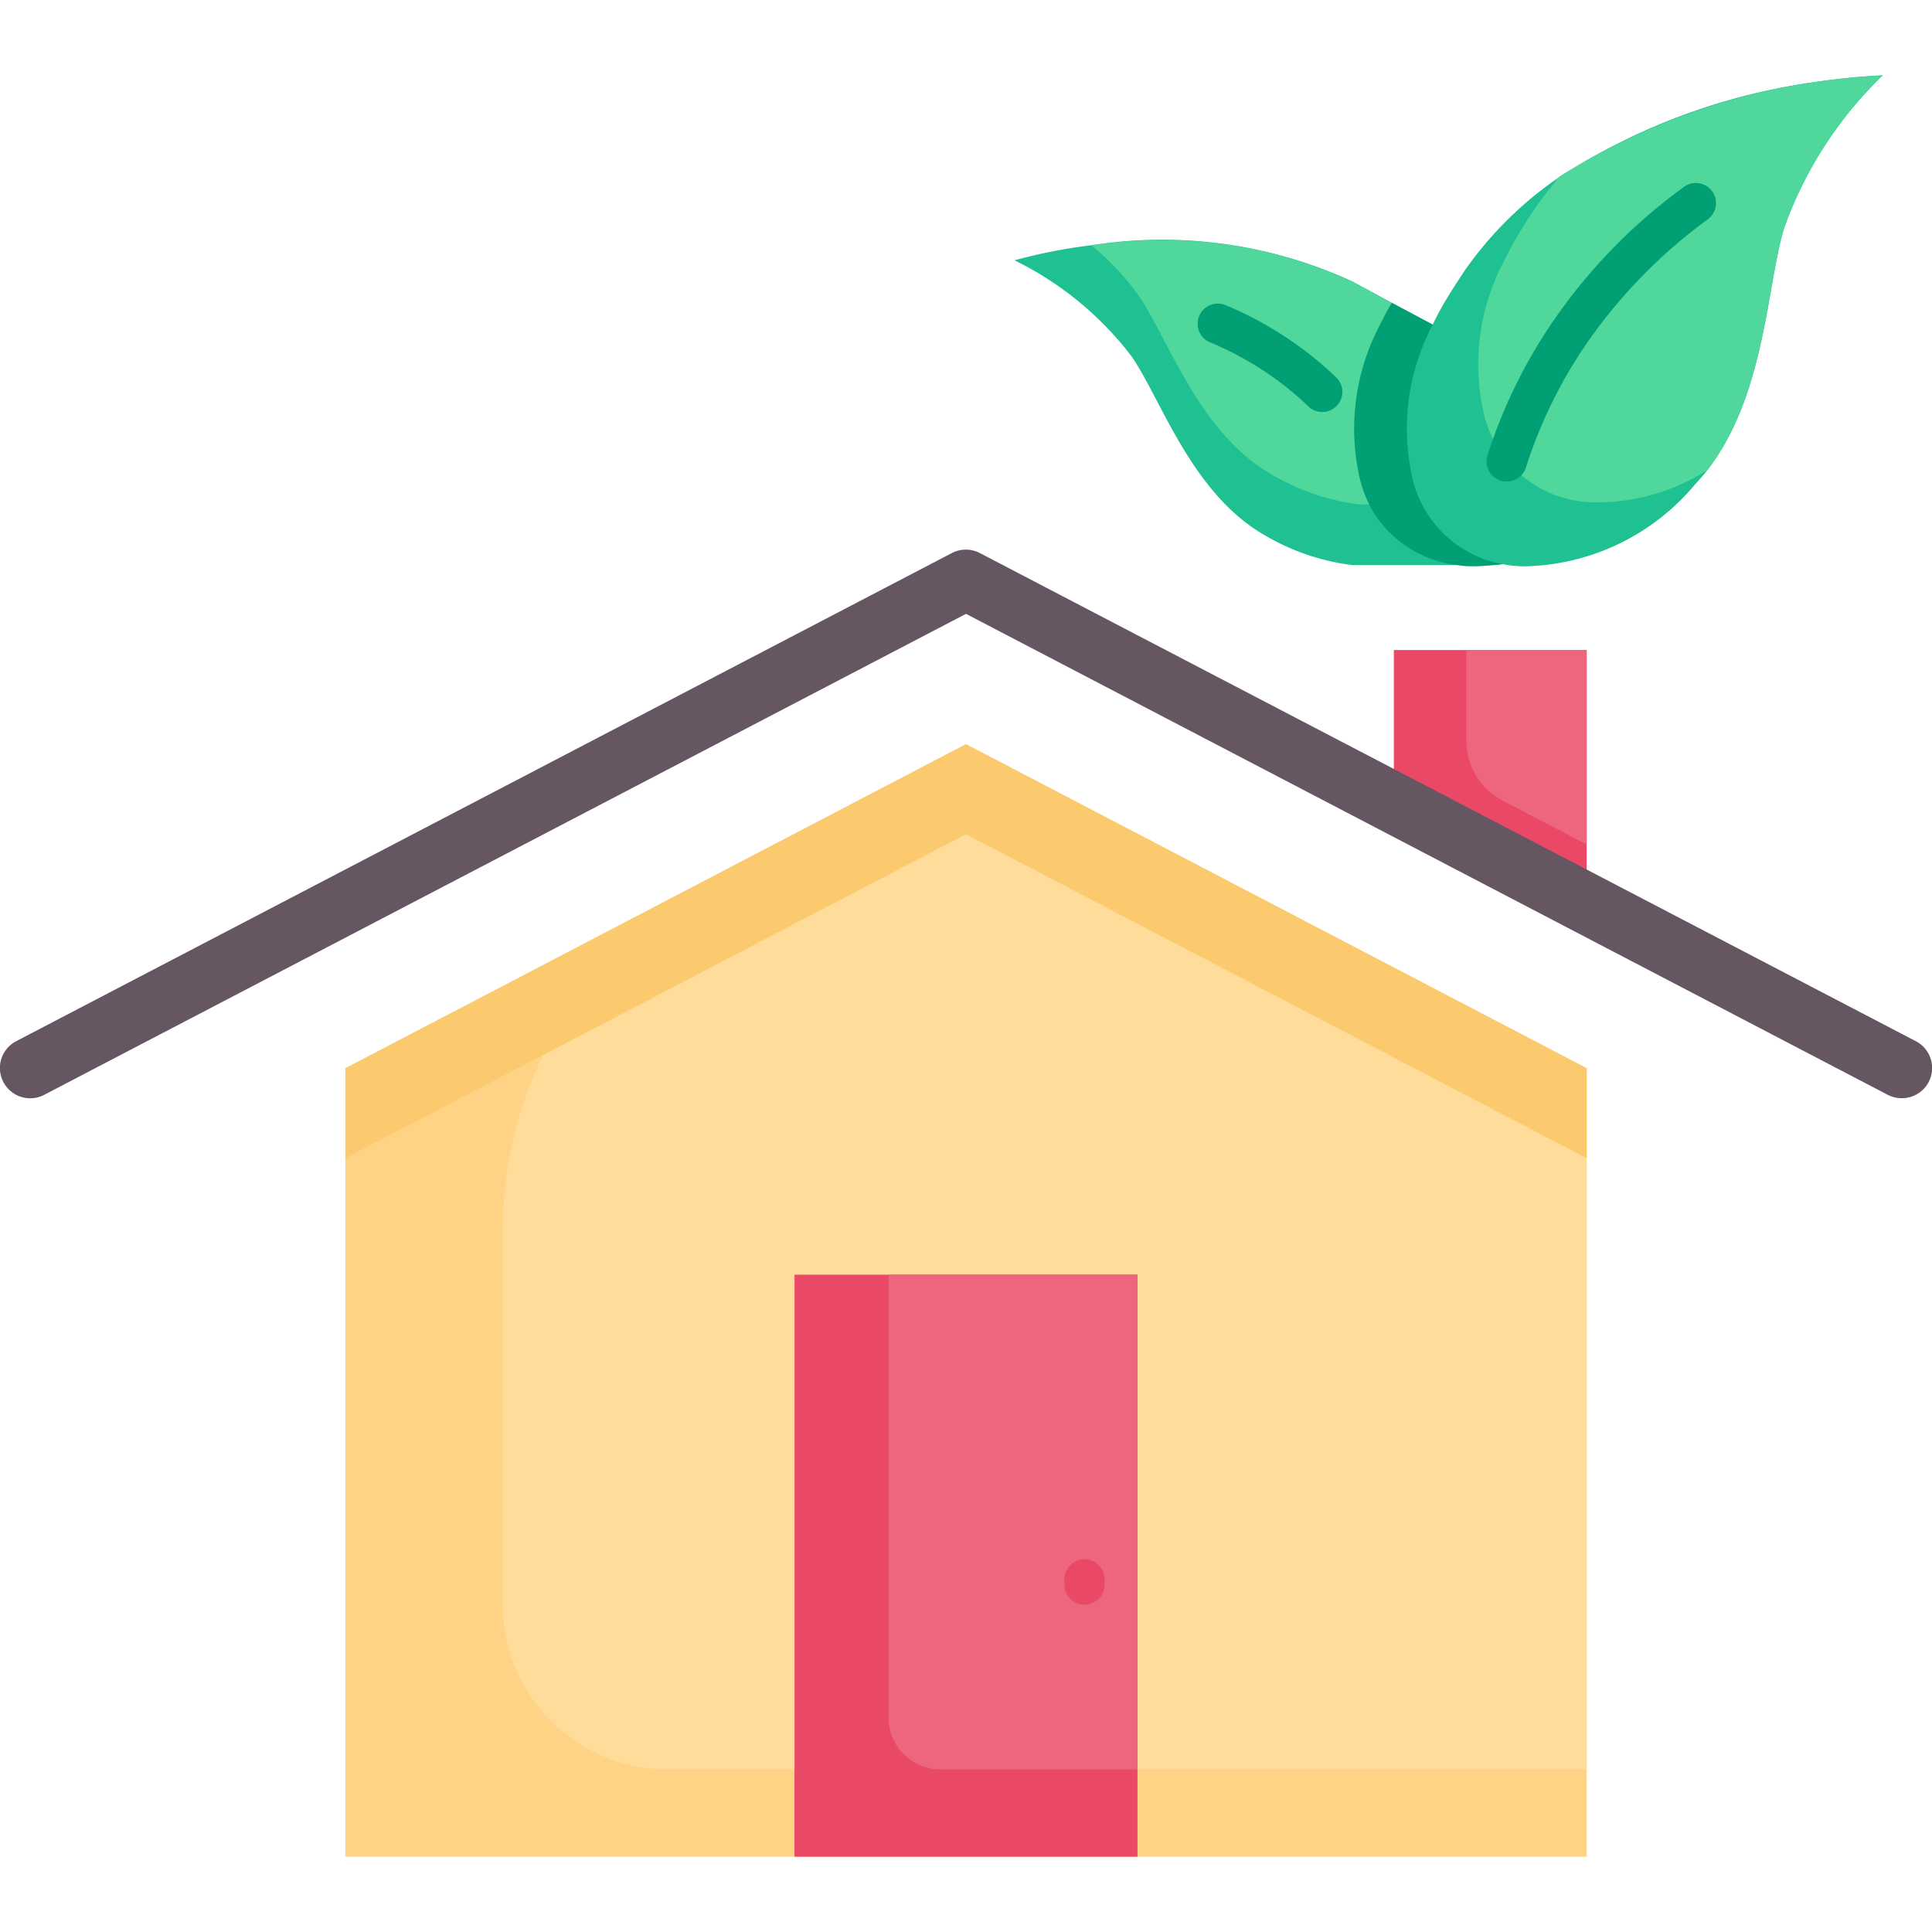 <svg id="Layer_1" height="512" viewBox="0 0 48 48" width="512" xmlns="http://www.w3.org/2000/svg" data-name="Layer 1"><path d="m39.42 26.54v19.59h-30.84v-19.59l3.91-2.04 11.51-6.01z" fill="#ffd385"/><path d="m39.42 26.54v17.42h-22.831a4.1 4.1 0 0 1 -4.1-4.1v-9.26a10.058 10.058 0 0 1 5.4-8.917l6.111-3.193z" fill="#ffdc9a"/><path d="m39.42 16.15v6.3l-4.79-2.5v-3.8z" fill="#ea4867"/><path d="m39.42 16.15v4.83l-2.09-1.09a1.68 1.68 0 0 1 -.9-1.48v-2.26z" fill="#ed667d"/><path d="m24 18.49-11.51 6.01-3.91 2.04v2.236l3.91-2.04 11.51-6.01 15.42 8.05v-2.236z" fill="#fcca6e"/><path d="m19.74 31.67h8.52v14.46h-8.52z" fill="#ea4867"/><path d="m28.26 31.67v12.29h-4.9a1.282 1.282 0 0 1 -1.283-1.283v-11.007z" fill="#ed667d"/><path d="m47.25 27.284a.757.757 0 0 1 -.35-.084l-22.9-11.949-22.9 11.949a.75.75 0 1 1 -.7-1.331l23.249-12.129a.753.753 0 0 1 .694 0l23.257 12.129a.75.75 0 0 1 -.347 1.415z" fill="#665661"/><path d="m26.945 39.867a.5.5 0 0 1 -.5-.5v-.128a.5.5 0 0 1 1 0v.128a.5.5 0 0 1 -.5.5z" fill="#ea4867"/><path d="m35.649 8.094-.376-.2-.7-.374-.973-.527a11.289 11.289 0 0 0 -6.483-.9 13.28 13.28 0 0 0 -1.912.374 8.185 8.185 0 0 1 2.908 2.386c.741 1.07 1.5 3.442 3.355 4.471a5.611 5.611 0 0 0 2.132.715h3.461l.275-.027z" fill="#1fc091"/><path d="m35.649 8.094-.376-.2-.7-.374c-.113.187-.207.374-.294.548a5.526 5.526 0 0 0 -.528 3.695 2.931 2.931 0 0 0 .261.769 2.847 2.847 0 0 0 2.225 1.51 1.729 1.729 0 0 0 .328.027 4.093 4.093 0 0 0 .494-.027 2.072 2.072 0 0 0 .275-.026z" fill="#019f74"/><path d="m34.284 8.069a5.526 5.526 0 0 0 -.528 3.695 2.931 2.931 0 0 0 .261.769h-.241a5.651 5.651 0 0 1 -2.132-.715c-1.851-1.029-2.613-3.4-3.355-4.471a6.376 6.376 0 0 0 -1.169-1.247 11.289 11.289 0 0 1 6.483.9l.975.528c-.113.18-.207.372-.294.541z" fill="#4fd79c"/><path d="m46.775 1.873a9.884 9.884 0 0 0 -2.452 3.8c-.428 1.41-.462 4.144-1.905 6.008-.094.121-.194.234-.294.341a5.658 5.658 0 0 1 -4.244 2.048 2.885 2.885 0 0 1 -.541-.053 2.818 2.818 0 0 1 -2.273-2.253 5.526 5.526 0 0 1 .528-3.695 7.075 7.075 0 0 1 .374-.689c.074-.12.147-.24.228-.361s.16-.254.254-.381a9.149 9.149 0 0 1 2.3-2.245 15.649 15.649 0 0 1 6.576-2.386c.888-.12 1.449-.134 1.449-.134z" fill="#1fc091"/><path d="m46.775 1.873a9.884 9.884 0 0 0 -2.452 3.8c-.428 1.41-.462 4.144-1.905 6.008a5.106 5.106 0 0 1 -2.76.8 2.841 2.841 0 0 1 -2.814-2.305 5.446 5.446 0 0 1 .528-3.7 10.133 10.133 0 0 1 1.377-2.092 16.5 16.5 0 0 1 8.026-2.511z" fill="#4fd79c"/><g fill="#019f74"><path d="m37.434 11.963a.506.506 0 0 1 -.133-.017.5.5 0 0 1 -.35-.615 12.7 12.7 0 0 1 1.549-3.223 13.7 13.7 0 0 1 3.357-3.479.5.5 0 0 1 .551.836 12.913 12.913 0 0 0 -3.084 3.209 11.724 11.724 0 0 0 -1.408 2.926.5.5 0 0 1 -.482.363z"/><path d="m32.851 10.236a.5.5 0 0 1 -.37-.164 7.964 7.964 0 0 0 -2.415-1.566.5.5 0 0 1 .379-.926 8.9 8.9 0 0 1 2.776 1.82.5.5 0 0 1 -.37.836z"/></g></svg>